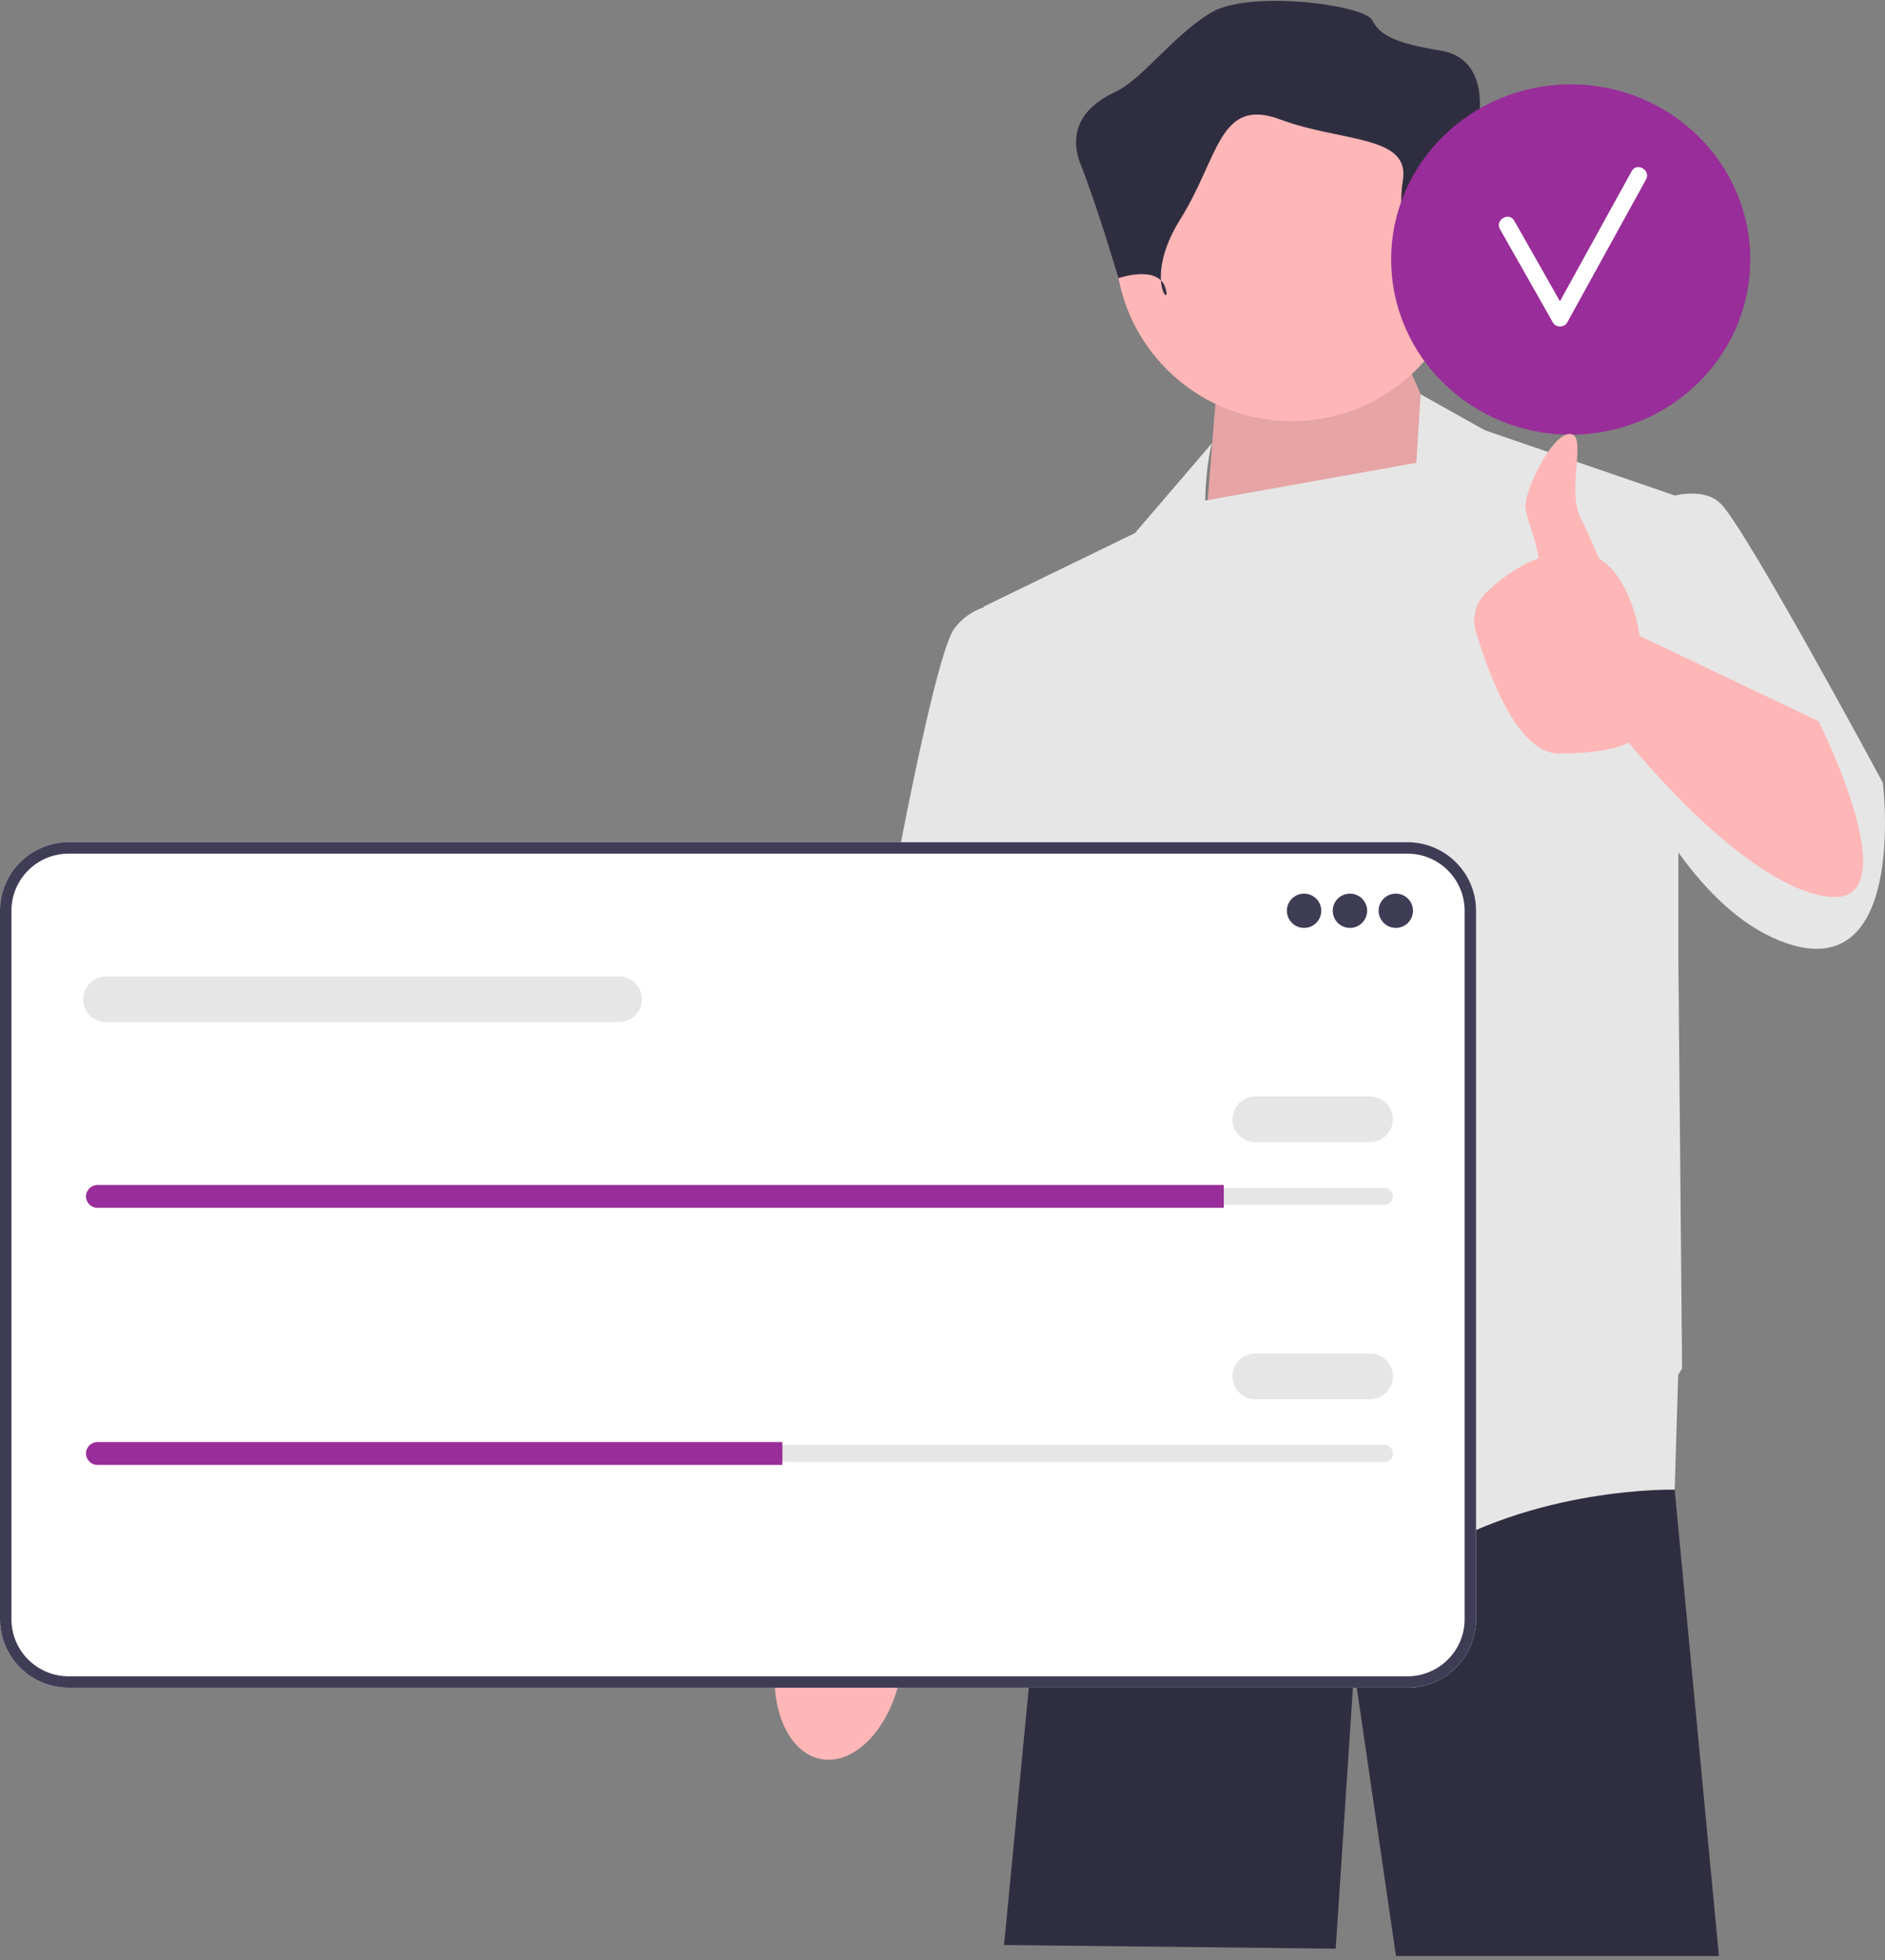 <svg width="328" height="341" viewBox="0 0 328 341" fill="none" xmlns="http://www.w3.org/2000/svg">
<rect x="0" y="0" width="328" height="341" fill="#808080" stroke="none"/>
<g clip-path="url(#clip0_3168_250)">
<path d="M291.406 259.011L291.4 259.164L299.1 340.296H242.908L235.624 290.467L232.418 339.019L174.713 338.38L180.842 274.637L186.055 245.09V245.084L186.837 240.638H289.874L290.009 242.248L291.406 259.011Z" fill="#2F2E41"/>
<path d="M142.906 306.044C148.857 307.124 155.062 300.446 156.766 291.128C157.512 287.05 157.271 283.141 156.266 279.945L157.179 274.574L172.492 202.315C172.492 202.315 200.691 146.113 200.69 136.356C200.689 126.599 192.533 121.814 192.533 121.814L181.496 121.917L146.883 206.146L140.65 268.388L139.641 276.927C137.569 279.565 135.961 283.138 135.215 287.216C133.511 296.534 136.954 304.964 142.906 306.044Z" fill="#FFB6B6"/>
<path d="M255.182 86.997L244.923 63.36L211.582 69.11L209.338 96.919L255.182 86.997Z" fill="#FFB6B6"/>
<path opacity="0.1" d="M255.182 86.997L244.923 63.36L211.582 69.11L209.338 96.919L255.182 86.997Z" fill="black"/>
<path d="M327.633 136.188C327.633 136.188 303.91 92.108 299.421 87.636C297.423 85.645 294.283 85.618 291.411 86.198L258.386 74.859L247.193 68.593L246.455 80.515L209.706 87.087C209.91 79.816 210.94 77.051 210.94 77.051L197.475 92.747L171.187 105.523L171.201 105.639C169.272 106.309 167.443 107.458 166.057 109.357C160.928 116.384 146.822 201.988 146.822 201.988L176.957 208.376L181.059 182.734L184.01 205.821L186.254 248.943C186.254 248.943 227.289 284.079 247.166 271.302C267.042 258.525 291.407 259.164 291.407 259.164L292.015 239.176C292.447 238.487 292.689 238.082 292.689 238.082L292.048 167.181V148.315C296.932 155.095 302.827 160.927 309.68 163.658C332.121 172.601 327.633 136.188 327.633 136.188Z" fill="#E6E6E6"/>
<path d="M224.766 73.269C241.707 73.269 255.439 59.586 255.439 42.708C255.439 25.829 241.707 12.146 224.766 12.146C207.826 12.146 194.094 25.829 194.094 42.708C194.094 59.586 207.826 73.269 224.766 73.269Z" fill="#FFB6B6"/>
<path d="M246.771 51.345C246.771 51.345 249.438 42.043 255.439 42.708C261.44 43.372 262.774 38.057 261.44 35.4C260.107 32.742 257.439 19.455 257.439 19.455C257.439 19.455 258.773 10.154 250.772 8.825C242.77 7.496 240.103 6.167 238.769 3.51C237.436 0.852 217.432 -1.805 210.764 2.181C204.096 6.167 198.761 13.816 194.094 15.971C189.426 18.126 185.425 22.112 188.092 28.756C190.76 35.4 194.628 48.393 194.628 48.393C194.628 48.393 201.428 46.03 202.762 50.016C204.096 54.002 198.761 48.687 205.429 38.057C212.097 27.427 212.097 16.797 222.766 20.784C233.435 24.77 245.437 23.441 244.104 31.413C242.77 39.386 246.771 51.345 246.771 51.345Z" fill="#2F2E41"/>
<path d="M244.896 293.621H11.947C5.359 293.621 0 288.281 0 281.717V158.426C0 151.863 5.359 146.522 11.947 146.522H244.896C251.483 146.522 256.843 151.863 256.843 158.426V281.717C256.843 288.281 251.483 293.621 244.896 293.621Z" fill="white"/>
<path d="M244.896 293.621H11.947C5.359 293.621 0 288.281 0 281.717V158.426C0 151.863 5.359 146.522 11.947 146.522H244.896C251.483 146.522 256.843 151.863 256.843 158.426V281.717C256.843 288.281 251.483 293.621 244.896 293.621ZM11.947 148.51C6.46 148.51 1.995 152.959 1.995 158.426V281.717C1.995 287.185 6.46 291.633 11.947 291.633H244.896C250.383 291.633 254.848 287.185 254.848 281.717V158.426C254.848 152.959 250.383 148.51 244.896 148.51H11.947Z" fill="#3F3D56"/>
<path d="M226.916 161.431C228.569 161.431 229.909 160.096 229.909 158.449C229.909 156.803 228.569 155.468 226.916 155.468C225.264 155.468 223.924 156.803 223.924 158.449C223.924 160.096 225.264 161.431 226.916 161.431Z" fill="#3F3D56"/>
<path d="M234.897 161.431C236.55 161.431 237.89 160.096 237.89 158.449C237.89 156.803 236.55 155.468 234.897 155.468C233.244 155.468 231.904 156.803 231.904 158.449C231.904 160.096 233.244 161.431 234.897 161.431Z" fill="#3F3D56"/>
<path d="M242.877 161.431C244.53 161.431 245.87 160.096 245.87 158.449C245.87 156.803 244.53 155.468 242.877 155.468C241.225 155.468 239.885 156.803 239.885 158.449C239.885 160.096 241.225 161.431 242.877 161.431Z" fill="#3F3D56"/>
<path d="M16.957 206.654C16.132 206.654 15.461 207.323 15.461 208.145C15.461 208.546 15.616 208.917 15.898 209.191C16.183 209.481 16.555 209.636 16.957 209.636H240.881C241.706 209.636 242.377 208.967 242.377 208.145C242.377 207.744 242.222 207.374 241.94 207.1C241.656 206.81 241.283 206.654 240.881 206.654H16.957Z" fill="#E6E6E6"/>
<path d="M212.951 206.157V210.133H16.958C16.409 210.133 15.911 209.914 15.552 209.546C15.182 209.189 14.963 208.692 14.963 208.145C14.963 207.052 15.861 206.157 16.958 206.157H212.951Z" fill="#992D99"/>
<path d="M238.388 198.702H218.437C216.237 198.702 214.447 196.919 214.447 194.727C214.447 192.534 216.237 190.751 218.437 190.751H238.388C240.588 190.751 242.378 192.534 242.378 194.727C242.378 196.919 240.588 198.702 238.388 198.702Z" fill="#E6E6E6"/>
<path d="M107.711 177.83H18.455C16.255 177.83 14.465 176.047 14.465 173.855C14.465 171.662 16.255 169.879 18.455 169.879H107.711C109.911 169.879 111.701 171.662 111.701 173.855C111.701 176.047 109.911 177.83 107.711 177.83Z" fill="#E6E6E6"/>
<path d="M16.957 251.38C16.132 251.38 15.461 252.049 15.461 252.871C15.461 253.272 15.616 253.642 15.898 253.916C16.183 254.206 16.555 254.362 16.957 254.362H240.881C241.706 254.362 242.377 253.693 242.377 252.871C242.377 252.47 242.222 252.099 241.94 251.825C241.656 251.535 241.283 251.38 240.881 251.38H16.957Z" fill="#E6E6E6"/>
<path d="M136.14 250.883V254.858H16.958C16.409 254.858 15.911 254.64 15.552 254.272C15.182 253.914 14.963 253.417 14.963 252.871C14.963 251.777 15.861 250.883 16.958 250.883H136.14Z" fill="#992D99"/>
<path d="M238.388 243.429H218.437C216.237 243.429 214.447 241.646 214.447 239.453C214.447 237.261 216.237 235.478 218.437 235.478H238.388C240.588 235.478 242.378 237.261 242.378 239.453C242.378 241.646 240.588 243.429 238.388 243.429Z" fill="#E6E6E6"/>
<path d="M273.314 75.622C290.569 75.622 304.556 61.979 304.556 45.149C304.556 28.32 290.569 14.677 273.314 14.677C256.06 14.677 242.072 28.32 242.072 45.149C242.072 61.979 256.06 75.622 273.314 75.622Z" fill="#992D99"/>
<path d="M283.918 29.779C279.758 37.325 275.599 44.871 271.44 52.417C268.789 47.751 266.152 43.076 263.495 38.413C262.577 36.802 260.081 38.251 261.001 39.865C264.082 45.271 267.13 50.694 270.211 56.1C270.737 57.024 272.183 57.045 272.705 56.1C277.274 47.81 281.843 39.521 286.412 31.232C287.307 29.607 284.814 28.154 283.918 29.779Z" fill="white"/>
<path d="M316.443 125.47L285.316 110.634C285.316 110.634 284.065 100.704 278.228 97.162C277.236 94.803 276.094 92.212 275.057 90.159C272.492 85.081 276.339 75.498 273.133 75.498C269.927 75.498 265.188 85.576 265.439 88.275C265.632 90.347 267.35 93.963 267.705 97.13C263.796 98.599 260.642 101.117 258.569 103.121C256.774 104.856 256.108 107.445 256.809 109.836C258.841 116.765 263.921 131.077 271.21 131.077C280.827 131.077 283.392 129.16 283.392 129.16C283.392 129.16 303.268 154.075 318.015 155.992C332.762 157.908 316.443 125.47 316.443 125.47Z" fill="#FFB6B6"/>
</g>
<defs>
<clipPath id="clip0_3168_250">
<rect width="328" height="340.148" fill="white" transform="translate(0 0.148)"/>
</clipPath>
</defs>
</svg>
